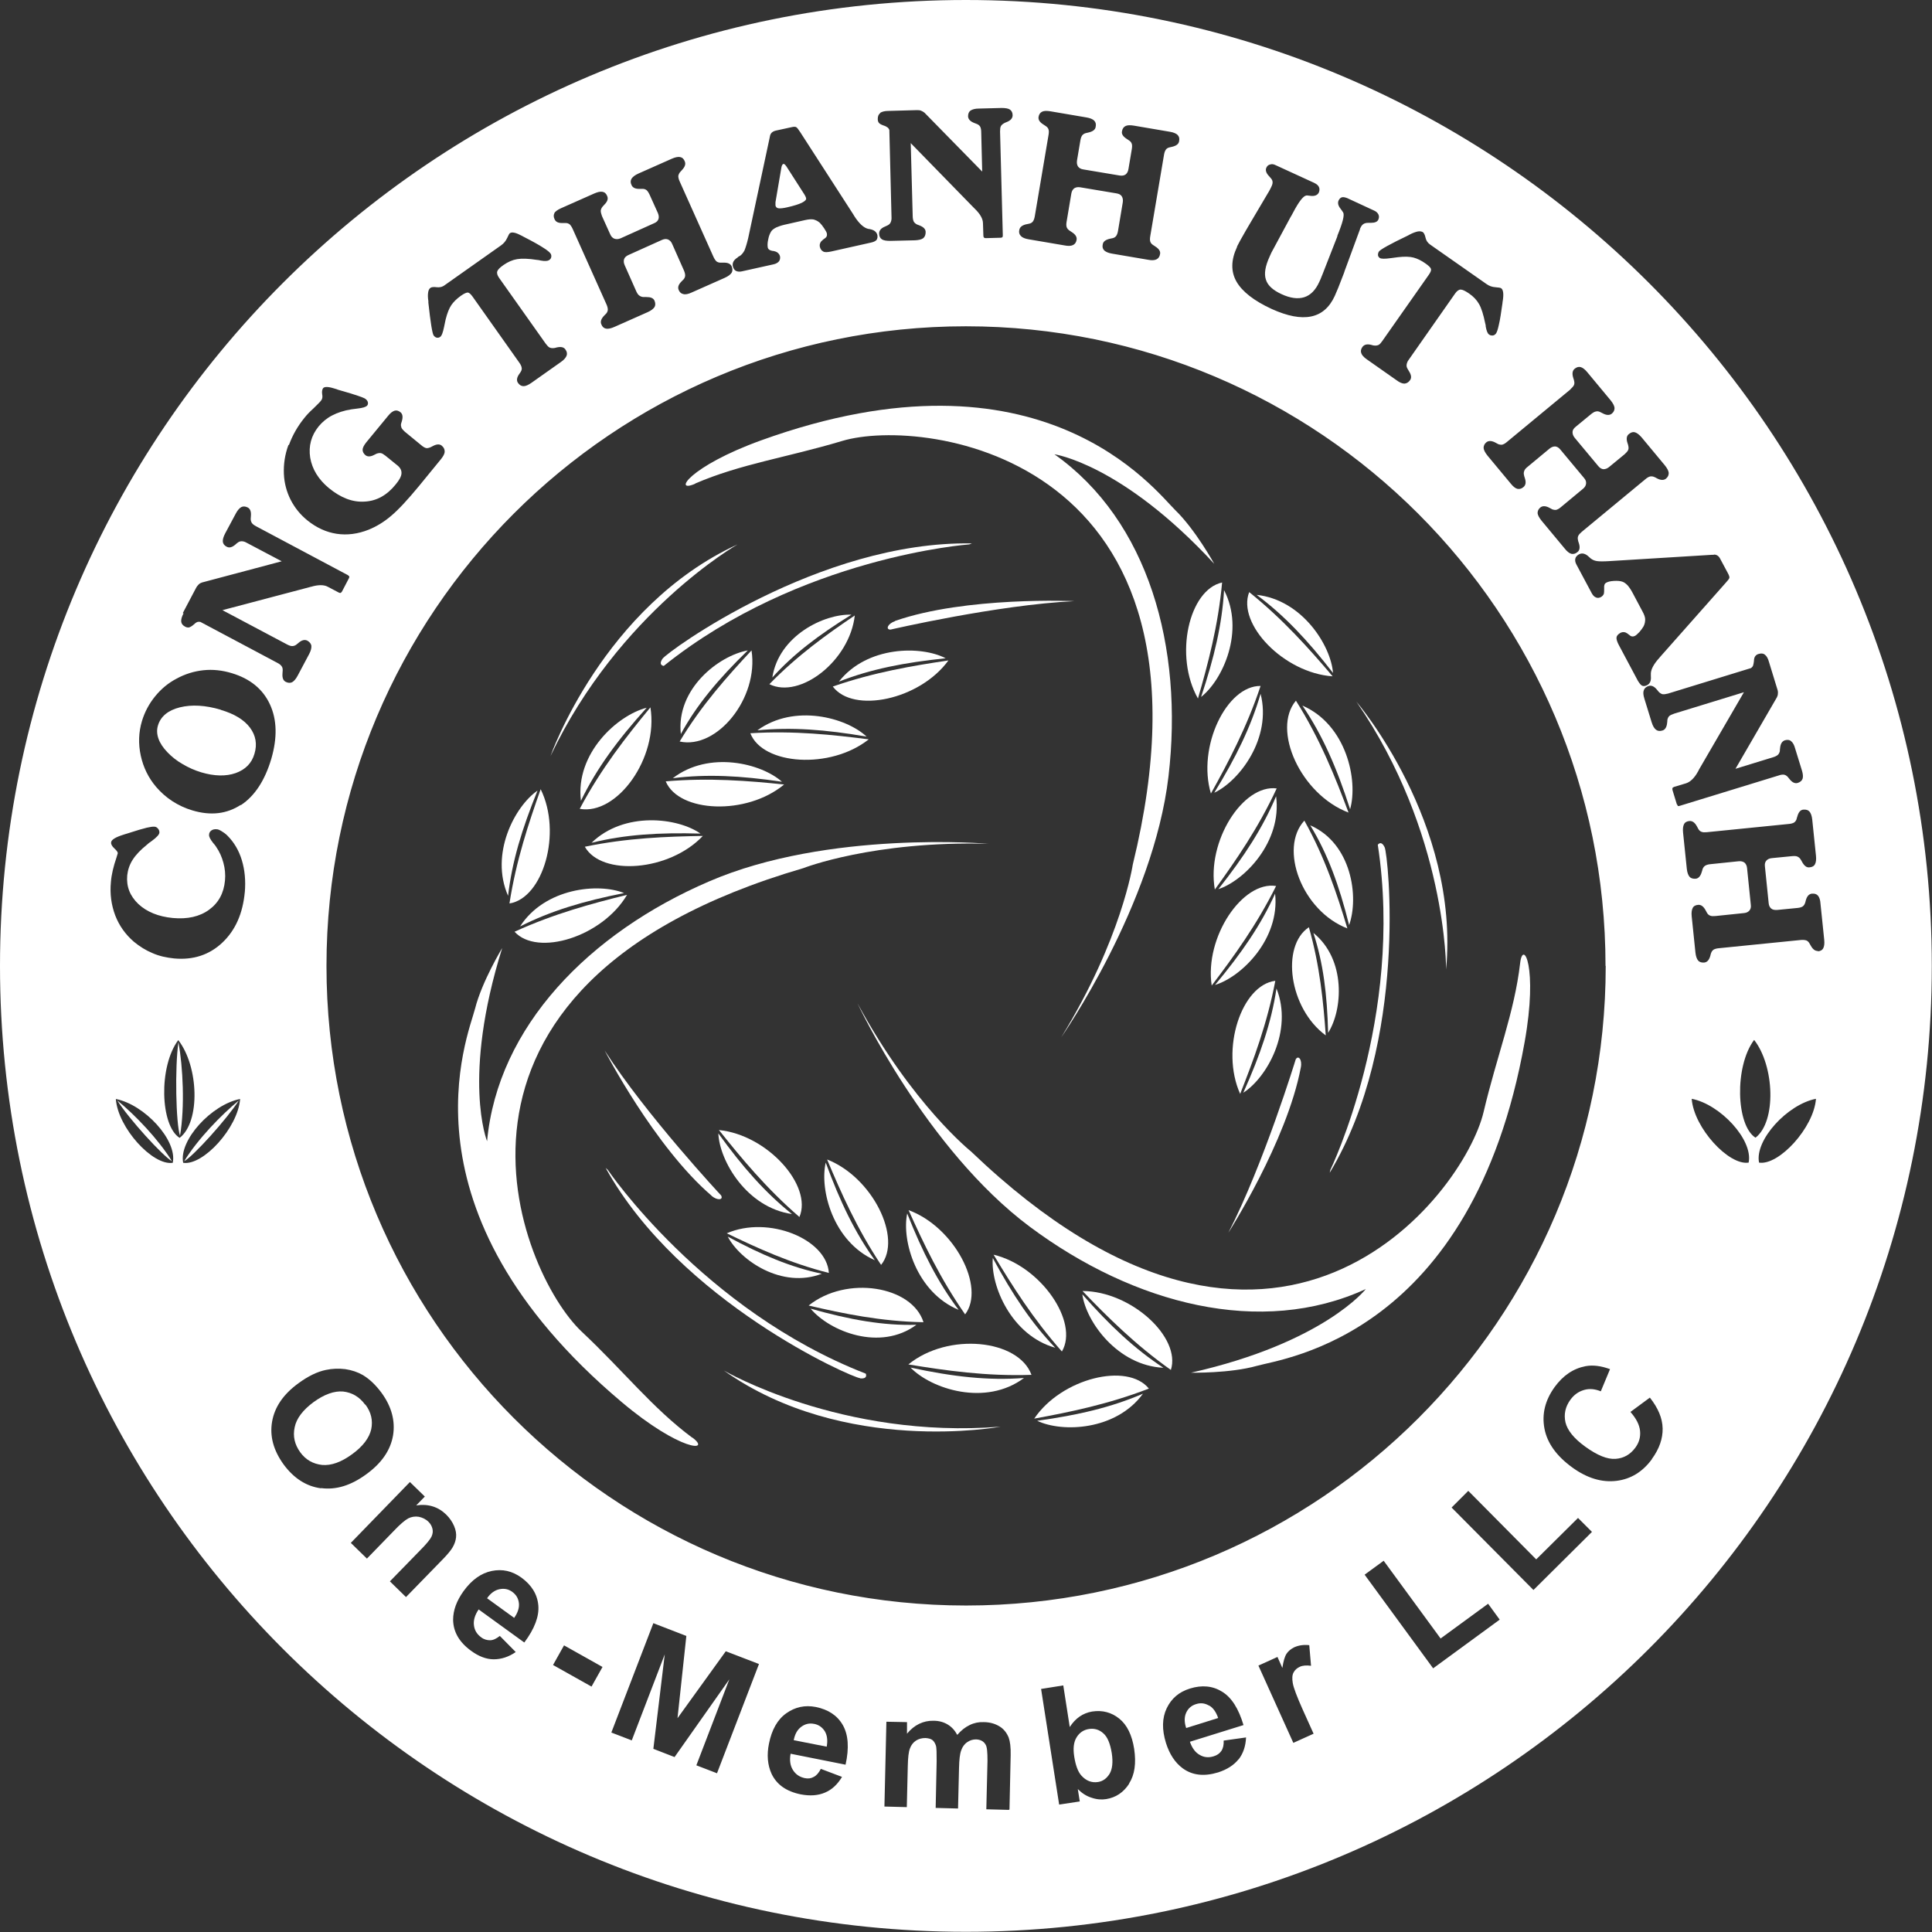 <svg xmlns="http://www.w3.org/2000/svg" id="Layer_2" data-name="Layer 2" viewBox="0 0 98.41 98.41"><rect x="0" y="0" width="98.41" height="98.41" fill="#333333" stroke="none"/><defs><style>      .cls-1 {        fill: #fff;        stroke-width: 0px;      }    </style></defs><g id="Layer_1-2" data-name="Layer 1"><path class="cls-1" d="m11.24,36.15c-.78-.23-1.47-.27-2.08-.12-.6.15-.97.46-1.11.91-.07.22-.06.45.02.68.08.23.23.46.46.7.21.22.47.43.77.6.3.18.62.32.95.42.67.2,1.26.21,1.75.04.5-.18.82-.5.96-.98.15-.49.07-.94-.23-1.34-.3-.4-.8-.7-1.48-.9Z"></path><path class="cls-1" d="m9.17,57.85c.25-1.49.15-3.48-.08-4.77-.19,1.29-.13,4.17.08,4.77Z"></path><path class="cls-1" d="m12.17,56.05c-.88.72-2.1,1.97-2.79,3.1.48-.27,2.17-2.14,2.79-3.1Z"></path><path class="cls-1" d="m5.97,56.05c.61.96,2.31,2.82,2.79,3.1-.69-1.12-1.9-2.38-2.79-3.1Z"></path><path class="cls-1" d="m39.65,10.61c.09.01.25,0,.49-.06.3-.07.53-.14.7-.22.16-.08.24-.16.22-.23,0-.03-.02-.06-.03-.09-.01-.03-.04-.07-.06-.11l-.91-1.42s-.06-.08-.08-.1c-.03-.02-.05-.03-.07-.03-.03,0-.05.03-.07.06-.02.03-.03.08-.04.13l-.3,1.76s0,.08,0,.1,0,.05,0,.07c.02.08.07.13.16.14Z"></path><path class="cls-1" d="m41.47,87.81c-.24-.05-.46,0-.66.15-.2.15-.32.37-.38.68l1.68.33c.06-.33.02-.59-.1-.79-.13-.2-.3-.32-.53-.37Z"></path><path class="cls-1" d="m25.44,80.95c-.24.05-.45.2-.63.46l1.38,1c.19-.27.27-.53.24-.76-.03-.24-.14-.42-.33-.56-.2-.15-.42-.19-.66-.14Z"></path><path class="cls-1" d="m49.2,0C22.03,0,0,22.03,0,49.2s22.03,49.2,49.2,49.2,49.2-22.03,49.2-49.2S76.38,0,49.2,0Zm38.08,28.25c.15-.01.27.06.35.23l.38.71c.06.11.09.2.08.24-.01.05-.07.13-.19.26l-3.32,3.75s-.03.03-.05.06c-.31.34-.46.63-.44.87,0,.02,0,.04,0,.07.02.23-.04.38-.19.46-.1.05-.18.06-.25.03-.07-.03-.14-.12-.22-.25l-.97-1.82c-.09-.17-.13-.3-.12-.39.01-.09.08-.16.19-.23.06-.03.13-.05.19-.04.07,0,.13.04.19.08.02.02.05.04.08.06.09.09.19.1.29.05.06-.03.13-.1.23-.2.09-.11.16-.2.21-.29.06-.12.08-.24.08-.35,0-.11-.05-.25-.14-.41l-.51-.96c-.08-.15-.17-.28-.25-.37-.09-.09-.17-.15-.26-.18-.11-.04-.26-.05-.43-.04-.18.01-.31.04-.41.1-.07.04-.1.13-.09.27,0,.01,0,.02,0,.03,0,.11,0,.2-.02.27-.03.06-.07.11-.14.15-.09.05-.18.06-.26.02-.08-.03-.15-.1-.21-.21l-.78-1.46c-.06-.11-.08-.21-.06-.3.02-.09.08-.16.18-.22.16-.09.33-.05.51.12.04.04.08.07.1.09.08.06.18.11.31.13.13.02.35.02.66,0l5.21-.32s.06,0,.1,0Zm-5.49,20.95c0,18-14.59,32.58-32.58,32.58s-32.58-14.59-32.58-32.58S31.21,16.62,49.2,16.62s32.58,14.59,32.58,32.58Zm-1.8-29.37c.09-.08.15-.15.18-.21.03-.06.03-.14.01-.22,0-.03-.02-.07-.04-.14-.07-.22-.05-.37.06-.47.11-.09.21-.12.32-.09.1.03.22.12.34.27l1.18,1.42c.12.15.19.28.2.39,0,.11-.04.21-.14.29-.11.09-.27.09-.47-.02-.06-.03-.1-.05-.12-.06-.08-.04-.15-.05-.22-.03-.07.01-.15.06-.24.13l-.79.65c-.1.08-.16.17-.16.27,0,.1.03.19.11.29l1.2,1.44c.08.1.17.15.26.16.1,0,.19-.03.29-.11l.79-.65c.09-.08.15-.15.18-.21.03-.06.03-.14.01-.22,0-.03-.02-.08-.04-.14-.07-.21-.05-.37.07-.46.11-.09.21-.12.31-.09.1.03.22.12.34.26l1.18,1.42c.12.15.19.28.2.39,0,.11-.04.21-.14.29-.11.09-.27.09-.47-.02-.05-.03-.09-.05-.12-.06-.08-.04-.15-.04-.22-.03-.07.02-.15.06-.24.14l-3.24,2.68c-.09.08-.15.14-.18.21-.03.06-.03.14-.01.22,0,.03.02.08.04.14.07.21.05.37-.07.46-.1.09-.21.11-.31.09-.11-.03-.22-.12-.34-.27l-1.18-1.42c-.12-.15-.19-.28-.2-.38,0-.11.04-.21.14-.29.11-.09.27-.09.47.02.06.03.1.05.13.07.07.03.15.04.21.03.07-.02.15-.06.24-.14l1.12-.93c.1-.08.15-.17.16-.27.01-.1-.02-.19-.11-.29l-1.2-1.44c-.08-.1-.17-.15-.26-.16-.1,0-.19.03-.29.11l-1.12.93c-.09.07-.15.14-.17.21-.03.07-.03.14-.01.22,0,.03.02.07.04.14.07.21.05.36-.07.46-.1.09-.21.11-.31.09-.11-.03-.22-.12-.34-.27l-1.18-1.42c-.12-.15-.19-.28-.2-.39,0-.11.04-.21.14-.29.11-.09.27-.09.47.02.06.03.1.05.13.07.07.03.15.04.21.03.07-.02.15-.06.24-.14l3.24-2.68Zm-8.19-7.88c.17-.09.32-.14.42-.16s.19,0,.25.03c.06.04.11.14.14.28.03.15.11.27.24.36l2.87,2.01c.14.1.29.15.45.16.16.01.26.03.29.05.11.07.14.28.09.62-.01.06-.02.11-.02.15-.07.48-.12.84-.18,1.08-.05.24-.1.39-.15.46-.04.05-.09.09-.16.1-.07,0-.13,0-.19-.05-.08-.05-.13-.19-.17-.4,0-.08-.02-.14-.03-.18-.09-.44-.19-.76-.31-.97-.12-.21-.29-.39-.51-.54-.19-.13-.33-.2-.43-.2-.09,0-.19.07-.28.2l-2.36,3.37c-.07.09-.1.18-.11.25s0,.14.05.22c.02.03.04.07.07.12.12.19.14.34.05.46-.08.11-.17.16-.28.17-.11,0-.24-.05-.4-.17l-1.51-1.06c-.16-.11-.26-.22-.29-.32-.04-.1-.02-.21.06-.32.09-.12.24-.16.46-.1.06.02.11.03.14.03.08.01.15,0,.22-.03.06-.03.12-.1.19-.2l2.36-3.36c.1-.14.14-.24.12-.31-.02-.07-.11-.16-.28-.28-.21-.15-.42-.25-.61-.3-.19-.05-.45-.06-.79-.02-.1.01-.22.03-.38.05-.29.04-.47.04-.55-.01-.05-.04-.09-.09-.09-.15,0-.06.01-.12.05-.18.07-.1.57-.38,1.49-.82l.07-.04Zm-8.79.61c.07-.14.21-.41.44-.8.1-.17.18-.31.24-.41l.91-1.54s.06-.09.08-.14c.03-.05.05-.1.08-.16.05-.1.07-.19.06-.25,0-.06-.04-.14-.12-.22-.02-.02-.04-.05-.07-.08-.14-.15-.18-.29-.13-.41.04-.09.1-.15.19-.17.09-.03.18-.02.28.03l1.96.9c.13.06.21.13.25.21.04.08.04.18,0,.28-.07.15-.23.21-.47.17-.09-.01-.15-.02-.18-.01-.15.03-.37.31-.66.86-.06.11-.1.19-.14.25l-.9,1.67s-.04.08-.07.13c-.02.04-.05.11-.09.2-.22.48-.29.87-.19,1.17.09.3.36.54.79.74.45.21.84.26,1.16.16.32-.1.58-.36.77-.78.05-.1.09-.2.12-.28.03-.08.07-.16.1-.25l.7-1.79v-.03c.27-.66.37-1.05.3-1.18-.03-.05-.07-.11-.13-.19-.13-.16-.16-.3-.11-.42.04-.09.1-.15.17-.17.07-.02.16,0,.27.04l1.36.63c.12.05.19.12.23.2.04.08.04.17,0,.26-.05.12-.18.17-.38.17-.06,0-.1,0-.13,0-.11,0-.19.02-.25.06-.06.04-.11.1-.15.19-.02.03-.03.06-.03.08,0,.02-.01.04-.02.06l-.71,1.93c-.02.05-.05.13-.08.23-.23.61-.39,1-.47,1.17-.27.59-.67.94-1.21,1.05-.54.11-1.2-.02-2-.38-.91-.42-1.51-.89-1.8-1.4-.29-.51-.28-1.1.03-1.76Zm-10.71-1.14c.06-.01.11-.02.14-.03.08-.02.14-.06.18-.12s.07-.14.09-.26l.7-4.14c.02-.12.02-.21,0-.27-.02-.07-.06-.12-.13-.17-.02-.02-.07-.04-.12-.08-.2-.12-.28-.25-.26-.39.02-.13.08-.22.18-.27.1-.05.24-.05.43-.02l1.82.31c.19.03.33.09.4.16.08.08.11.18.08.32-.02.15-.15.24-.37.29-.06.01-.11.03-.13.03-.08.02-.14.06-.19.12-.04.06-.07.14-.09.26l-.17,1.01c-.02.13,0,.23.05.31.06.08.14.13.27.15l1.85.31c.13.02.23,0,.3-.05.08-.06.13-.15.15-.28l.17-1.01c.02-.12.02-.21,0-.27-.02-.07-.06-.12-.13-.17-.03-.02-.07-.05-.12-.08-.19-.12-.28-.25-.25-.39.02-.13.08-.22.18-.27.1-.05.24-.05.43-.02l1.82.31c.19.03.33.09.4.16.08.08.11.18.08.32-.02.15-.15.24-.37.29-.06.01-.1.02-.13.03-.08.02-.14.06-.18.12-.04.06-.07.14-.09.26l-.7,4.14c-.02.12-.02.21,0,.27.02.07.06.12.13.17.03.02.07.05.12.08.19.12.28.25.25.39-.02.13-.08.22-.18.27-.1.05-.24.06-.44.02l-1.82-.31c-.19-.03-.32-.09-.4-.16-.08-.08-.11-.18-.08-.31.02-.15.15-.24.37-.29.06-.01.11-.02.14-.03.08-.02.14-.06.18-.12.04-.06.07-.14.09-.26l.24-1.44c.02-.13,0-.23-.05-.31-.05-.08-.14-.13-.27-.15l-1.85-.31c-.12-.02-.22,0-.3.05-.08.06-.13.15-.15.27l-.24,1.43c-.02.11-.02.2,0,.27.02.07.07.13.14.18.02.02.07.04.12.08.19.12.27.25.25.39-.02.13-.08.22-.18.27-.1.05-.24.06-.44.02l-1.82-.31c-.19-.03-.33-.09-.4-.17-.08-.08-.11-.18-.08-.31.03-.15.15-.24.37-.29Zm-7.47-5.67c.09-.06.23-.1.42-.1l1.44-.04c.09,0,.16,0,.23.03s.12.06.17.1l2.94,3-.05-2.01c0-.12-.02-.21-.05-.27-.03-.06-.09-.11-.16-.14-.03-.01-.08-.03-.13-.05-.21-.08-.32-.19-.33-.34,0-.14.04-.24.13-.3.09-.06.23-.1.42-.1l1.15-.03c.19,0,.34.02.43.08.09.06.14.16.14.29,0,.15-.1.27-.31.35-.05.02-.1.04-.13.06-.07.04-.13.09-.16.15-.03.06-.04.15-.04.27l.14,5.28s0,.08-.02.1c-.02.02-.05.03-.09.03l-.75.02s-.08,0-.1-.03c-.02-.02-.03-.05-.03-.1l-.02-.62c0-.23-.14-.48-.42-.75-.03-.03-.05-.05-.06-.06l-3.2-3.28.1,3.71c0,.12.02.21.05.28.03.06.09.11.16.15.03.01.07.03.13.05.21.08.32.19.32.34,0,.14-.04.24-.12.31-.09.07-.23.1-.42.11l-1.26.03c-.19,0-.34-.02-.43-.08-.09-.06-.14-.16-.14-.3,0-.15.1-.27.3-.35.06-.03.1-.05.13-.06.08-.04.13-.09.16-.16.03-.07.05-.16.04-.28l-.11-4.42s-.03-.08-.08-.12c-.05-.04-.12-.08-.22-.11-.11-.04-.19-.08-.23-.13s-.06-.11-.06-.2c0-.14.04-.24.13-.3Zm-7.24,7.34c.05-.03.09-.05.12-.07.08-.06.15-.15.21-.26.05-.12.12-.33.19-.63l1.09-5.1s.01-.06.02-.1c.03-.15.13-.24.31-.28l.78-.17c.13-.03.21-.03.25,0,.04.02.11.11.2.25l2.71,4.2s.02.04.04.07c.25.39.49.61.72.66.02,0,.04,0,.07.01.22.04.35.14.39.3.02.11,0,.19-.04.25-.05.06-.15.11-.3.14l-2.01.45c-.19.04-.33.05-.41,0-.08-.04-.14-.12-.17-.24-.01-.07-.01-.13.02-.19.02-.06.07-.11.13-.16.02-.02.05-.04.08-.06.11-.07.15-.15.13-.26-.01-.06-.06-.15-.14-.27-.08-.12-.15-.21-.22-.28-.1-.09-.21-.14-.32-.17-.11-.02-.25-.01-.43.03l-1.06.24c-.17.04-.31.09-.42.14-.11.06-.2.12-.25.2-.06.1-.12.23-.15.41-.04.17-.04.31-.02.42.02.08.09.13.23.16.01,0,.02,0,.03,0,.11.02.2.05.25.1.05.04.09.1.11.17.02.1,0,.19-.05.26-.06.07-.14.12-.26.15l-1.62.36c-.12.03-.23.02-.31-.02-.08-.04-.13-.12-.16-.23-.04-.18.04-.33.25-.46Zm-9.37-2.22c.06-.09.17-.18.35-.26l1.69-.75c.18-.08.32-.11.43-.09.11.02.19.09.24.22.06.14.01.28-.15.44-.04.05-.07.08-.09.1-.05.06-.08.13-.09.2,0,.07.02.16.06.27l.42.93c.05.12.13.2.22.23.09.03.19.03.31-.02l1.71-.77c.12-.05.19-.12.22-.21.03-.09.02-.19-.03-.31l-.42-.93c-.05-.11-.1-.18-.15-.23-.05-.04-.12-.07-.2-.07-.03,0-.08,0-.14,0-.22.01-.37-.05-.43-.19-.06-.12-.06-.23,0-.33.06-.09.17-.18.35-.26l1.69-.75c.18-.08.32-.11.43-.09.11.02.19.09.24.22.06.14.01.28-.15.45-.04.04-.07.08-.09.1-.05.06-.08.13-.09.2,0,.07.02.16.07.27l1.72,3.84c.05.11.1.18.15.23.05.04.12.07.21.07.03,0,.08,0,.14,0,.22-.01.37.05.43.19.05.12.05.23,0,.32-.06.09-.17.18-.35.26l-1.69.75c-.17.08-.32.11-.42.08-.11-.02-.19-.09-.24-.21-.06-.14-.01-.28.15-.44.05-.05.08-.08.1-.1.05-.06.08-.13.08-.2,0-.07-.02-.16-.07-.27l-.59-1.33c-.05-.12-.12-.19-.21-.23-.09-.04-.19-.03-.31.02l-1.71.77c-.11.05-.19.12-.22.21-.03.09-.02.2.03.31l.59,1.33c.05.11.1.18.16.22.06.04.13.07.21.07.03,0,.08,0,.14,0,.22,0,.36.05.42.19.05.12.05.23,0,.32-.06.09-.17.18-.35.26l-1.69.75c-.18.08-.32.11-.43.09-.11-.02-.19-.09-.24-.22-.06-.14-.01-.28.15-.45.05-.05.08-.08.1-.1.05-.06.08-.13.08-.2s-.02-.16-.07-.27l-1.72-3.84c-.05-.11-.1-.18-.15-.23-.05-.04-.12-.07-.2-.07-.03,0-.08,0-.14,0-.23.01-.37-.05-.43-.19-.06-.12-.06-.23,0-.33Zm-6.41,4.01c.02-.11.06-.18.12-.22.06-.04.17-.05.31-.03.15.02.29-.01.42-.11l2.86-2.02c.14-.1.24-.22.31-.37s.11-.23.14-.25c.11-.08.31-.03.61.13.06.03.1.06.13.07.43.22.75.4.95.53.21.13.33.23.38.3.04.05.05.12.04.18-.01.07-.05.12-.11.16-.08.05-.22.06-.43.02-.08-.02-.14-.03-.18-.03-.44-.07-.78-.08-1.02-.04-.24.04-.46.14-.68.29-.19.13-.3.24-.33.33-.03.09,0,.2.09.33l2.38,3.36c.07.09.13.16.19.19s.14.04.22.03c.03,0,.08-.01.14-.03.22-.05.37-.02.45.1.08.11.1.22.06.32-.04.1-.13.21-.29.32l-1.5,1.06c-.16.11-.29.17-.4.17-.11,0-.2-.05-.28-.16-.09-.12-.07-.28.06-.46.04-.05.06-.09.08-.12.04-.07.06-.14.04-.21-.01-.07-.05-.15-.12-.25l-2.37-3.35c-.1-.14-.18-.21-.25-.22-.07,0-.19.05-.36.17-.21.15-.37.31-.48.47-.11.16-.21.41-.29.73-.02.09-.05.22-.08.38-.06.29-.12.46-.2.51-.05.04-.11.05-.17.04-.06-.01-.11-.05-.16-.11-.07-.1-.16-.66-.27-1.67v-.08c-.03-.19-.03-.34-.01-.45Zm-7.09,7.78c.18-.49.44-.95.79-1.38.11-.14.26-.3.46-.48.19-.19.32-.31.38-.39.07-.08.09-.19.06-.33-.02-.14,0-.24.05-.31.07-.08.26-.08.57.02.08.02.14.04.18.06l.65.19c.28.09.47.15.57.19.1.04.17.07.21.11.05.04.09.1.1.16.01.06,0,.12-.04.16-.06.07-.22.12-.49.15-.13.02-.23.03-.31.04-.38.06-.71.17-.98.31-.27.14-.5.33-.69.56-.38.47-.52,1-.43,1.59.1.59.42,1.11.95,1.55.61.5,1.21.73,1.82.69.61-.03,1.14-.32,1.59-.88.18-.22.28-.4.29-.55s-.05-.28-.19-.4l-.63-.51c-.09-.07-.17-.12-.23-.13-.06-.01-.14,0-.22.03-.03.01-.07.04-.12.06-.19.1-.33.1-.44.02-.1-.08-.15-.18-.15-.28s.07-.23.18-.37l1.12-1.36c.12-.15.23-.23.33-.26.1-.03.2,0,.3.08.11.09.13.24.07.45-.02.06-.03.1-.04.13-.02.08,0,.15.02.21.03.06.09.13.17.2l.84.69c.09.08.17.12.23.14.06.02.14,0,.22-.03.03-.01.08-.04.14-.07.19-.1.34-.11.45-.02.11.09.15.19.15.3,0,.11-.07.24-.19.39l-1.12,1.37c-.57.69-1.04,1.2-1.41,1.51-.37.32-.76.55-1.15.71-.55.22-1.1.29-1.63.21-.53-.08-1.03-.31-1.49-.68-.37-.3-.65-.65-.86-1.06-.2-.4-.32-.84-.34-1.31-.02-.49.05-.98.23-1.47Zm-5.41,8.57l.67-1.27c.04-.08.09-.14.14-.19.05-.05.11-.08.17-.1l4.06-1.08-1.78-.94c-.1-.06-.19-.08-.26-.08-.07,0-.14.02-.2.07-.03.02-.07.05-.11.09-.17.15-.32.19-.45.12-.12-.06-.19-.15-.2-.26-.01-.11.03-.25.12-.42l.54-1.01c.09-.17.19-.28.28-.33.1-.05.21-.04.33.02.13.07.18.22.16.44,0,.06-.01.1-.01.14,0,.08.02.15.06.21.04.06.11.11.22.17l4.66,2.48s.07.05.08.07,0,.06-.02.1l-.35.67s-.04.06-.07.07-.06,0-.1-.02l-.55-.29c-.2-.11-.49-.11-.86,0-.04,0-.07.02-.08.02l-4.43,1.17,3.28,1.74c.11.06.2.09.27.09.07,0,.14-.02.21-.07.02-.02.06-.05.11-.09.17-.15.32-.18.45-.12.12.07.19.15.21.26.01.11-.02.25-.11.42l-.59,1.11c-.09.17-.19.28-.28.33-.1.05-.21.04-.33-.02-.13-.07-.18-.21-.16-.44,0-.06.01-.11.01-.14,0-.09-.01-.16-.06-.22-.04-.06-.12-.12-.22-.17l-3.91-2.08s-.09-.02-.15,0c-.06.02-.13.07-.2.14-.09.08-.17.12-.23.14-.06.01-.13,0-.2-.04-.12-.06-.19-.15-.2-.26-.01-.11.03-.25.12-.42Zm-.51,28c-1.01.16-2.79-1.77-2.9-3.25,1.45.28,3.14,2.09,2.9,3.25Zm.28-6.25c1.04,1.33,1.14,4.16.07,4.98-.99-.62-1.08-3.63-.07-4.98Zm.25,6.25c-.23-1.15,1.45-2.97,2.9-3.25-.11,1.47-1.89,3.41-2.9,3.25Zm3.14-13.8c-.1,1.1-.48,1.96-1.15,2.59-.66.62-1.48.89-2.45.8-.39-.04-.76-.12-1.1-.27-.34-.14-.66-.34-.95-.58-.43-.37-.75-.82-.95-1.34-.2-.53-.28-1.1-.22-1.71.03-.38.13-.79.28-1.23.04-.12.06-.2.07-.23,0-.05-.05-.13-.17-.24-.12-.11-.18-.21-.17-.31.01-.14.23-.27.65-.4.05-.02.1-.03.13-.04.52-.17.87-.27,1.04-.31.18-.04.31-.06.39-.05.07,0,.13.04.18.1.05.06.07.12.07.19,0,.11-.14.25-.38.43-.12.08-.21.15-.27.21-.31.25-.55.5-.71.75-.16.25-.25.52-.28.8-.05.57.14,1.05.57,1.46.43.4,1.02.64,1.75.71.75.07,1.37-.07,1.85-.42.48-.35.75-.84.81-1.49.03-.3,0-.61-.08-.9-.08-.3-.2-.57-.38-.83-.03-.05-.08-.11-.15-.19-.14-.18-.21-.31-.2-.41,0-.1.05-.17.12-.22.07-.05.16-.07.27-.06.07,0,.15.04.25.1.1.06.2.13.29.22.34.34.59.76.74,1.26s.2,1.04.15,1.63Zm-.21-4.43c-.71.46-1.52.56-2.46.28-.37-.11-.71-.27-1.02-.47-.31-.2-.59-.45-.83-.73-.39-.46-.65-.99-.78-1.59-.13-.6-.11-1.19.06-1.76.14-.46.36-.88.67-1.26.31-.38.67-.68,1.09-.9.44-.24.9-.38,1.37-.43.47-.05.96,0,1.45.15.93.28,1.58.81,1.94,1.59.36.78.38,1.7.07,2.77-.33,1.11-.85,1.9-1.55,2.36Zm4.09,34.81c-.75-.1-1.38-.51-1.9-1.21-.52-.72-.72-1.44-.59-2.19.13-.74.57-1.39,1.34-1.95.49-.36.96-.59,1.4-.68.33-.07.65-.08.99-.04.33.05.63.15.89.3.35.21.66.51.95.9.52.71.71,1.44.59,2.18-.13.75-.58,1.41-1.37,1.98-.78.57-1.54.8-2.29.7Zm6.2,3.62l-1.87,1.92-.82-.8,1.54-1.58c.33-.33.52-.57.58-.7.06-.13.08-.26.05-.39-.03-.13-.09-.25-.2-.36-.14-.14-.31-.22-.5-.26-.19-.03-.37,0-.53.08-.17.09-.42.3-.75.65l-1.36,1.4-.82-.8,3.01-3.1.76.74-.44.45c.61-.09,1.12.07,1.53.47.18.18.31.37.4.58.09.21.12.4.1.58-.02.18-.08.34-.17.5-.09.16-.26.36-.49.6Zm4.15,4.23l-2.32-1.68c-.19.28-.27.55-.24.8.03.26.15.46.37.62.14.11.3.15.45.15.16,0,.32-.08.5-.22l.81.82c-.36.25-.74.37-1.12.37-.38,0-.77-.15-1.15-.43-.61-.44-.91-.97-.92-1.58,0-.49.18-.97.53-1.46.42-.58.9-.92,1.44-1.03s1.04,0,1.51.34c.52.38.81.85.86,1.41.05.56-.19,1.19-.71,1.89Zm3.43,2.25l-1.96-1.1.56-1,1.96,1.1-.56,1Zm6.38,4.41l-1.04-.4,1.68-4.38-2.79,3.96-1.08-.42.58-4.81-1.68,4.38-1.04-.4,2.14-5.57,1.68.65-.45,4.19,2.46-3.41,1.69.65-2.14,5.57Zm6.57-.43l-2.81-.56c-.06.33-.02.61.12.83.14.22.33.35.59.41.18.04.33.02.47-.06.14-.07.26-.21.36-.41l1.08.41c-.23.38-.51.65-.87.8-.35.15-.76.18-1.23.09-.74-.15-1.23-.5-1.49-1.05-.2-.44-.25-.96-.13-1.54.14-.7.43-1.22.88-1.54.45-.32.95-.43,1.51-.32.63.13,1.09.43,1.37.92.28.49.33,1.16.14,2.02Zm8.3,2.3l-1.14-.03.06-2.47c0-.43-.02-.71-.1-.83-.1-.17-.26-.25-.48-.26-.16,0-.31.04-.45.14-.14.09-.25.24-.31.42-.07.19-.1.48-.11.89l-.05,2.07-1.14-.03.05-2.37c0-.42,0-.69-.04-.81-.04-.12-.1-.22-.18-.28-.08-.06-.2-.09-.35-.1-.18,0-.34.04-.48.13-.14.09-.25.23-.31.4-.07.18-.1.47-.11.89l-.05,2.1-1.14-.03.1-4.32,1.05.02v.59c.37-.45.83-.67,1.35-.66.28,0,.52.07.72.19.2.12.36.29.49.53.2-.23.4-.39.63-.5.22-.11.46-.16.71-.15.32,0,.58.08.8.21.22.13.38.33.48.58.07.19.11.49.1.9l-.06,2.76Zm6.14-1.34c-.29.45-.68.71-1.17.79-.24.04-.49.02-.75-.07-.26-.08-.49-.23-.7-.44l.1.63-1.05.16-.92-5.89,1.13-.18.33,2.12c.29-.45.67-.71,1.14-.79.52-.08.98.04,1.38.36.4.32.65.84.76,1.54.11.73.03,1.32-.26,1.77Zm5.57-1.24c-.24.3-.58.52-1.04.67-.72.22-1.32.15-1.81-.21-.39-.29-.67-.72-.85-1.29-.21-.68-.2-1.27.04-1.77.24-.5.63-.83,1.18-1,.61-.19,1.16-.14,1.64.16.48.29.84.86,1.09,1.7l-2.73.85c.11.32.28.55.5.67.22.13.46.15.71.07.17-.05.3-.14.39-.27.09-.13.13-.31.12-.53l1.14-.16c-.02.44-.14.81-.38,1.12Zm2.79-.83l-1.78-3.94.97-.44.25.56c.05-.34.12-.58.21-.72.09-.14.23-.25.39-.33.24-.11.5-.14.77-.11l.09,1.05c-.23-.03-.42-.02-.57.05-.15.07-.25.16-.32.29-.07.13-.08.31-.04.54.04.24.21.69.51,1.36l.55,1.22-1.04.47Zm7.12-3.8l-3.49-4.77.97-.71,2.9,3.96,2.42-1.77.59.81-3.39,2.48Zm5.11-3.99l-4.17-4.2.85-.85,3.46,3.49,2.13-2.11.71.71-2.98,2.96Zm6.03-6.66c-.47.64-1.07,1.01-1.8,1.1-.74.09-1.49-.13-2.25-.68-.8-.58-1.28-1.24-1.42-1.98-.14-.74.03-1.44.52-2.12.43-.59.95-.94,1.57-1.06.37-.07.78-.02,1.25.15l-.47,1.13c-.29-.12-.58-.15-.85-.07-.28.08-.51.24-.7.5-.26.36-.34.74-.25,1.15.1.41.43.82,1.01,1.24.61.44,1.12.65,1.54.62.42-.03.75-.22,1.01-.57.19-.26.27-.54.24-.85-.03-.31-.19-.63-.49-.97l.99-.73c.42.53.64,1.05.65,1.57.01.52-.17,1.04-.55,1.56Zm1.33-33.29s-.04-.04-.06-.08l-.22-.72s-.01-.08,0-.1c.01-.02.04-.04.09-.06l.6-.18c.22-.07.43-.27.61-.6.02-.04.04-.06.04-.08l2.3-3.96-3.55,1.09c-.12.04-.2.08-.25.12-.05.05-.08.11-.1.2,0,.03,0,.08-.01.14-.02.22-.1.36-.24.4-.13.04-.24.03-.33-.04-.09-.07-.16-.19-.22-.38l-.37-1.2c-.06-.19-.07-.33-.03-.43.03-.1.12-.18.25-.22.14-.04.28.02.42.19.04.05.07.09.09.11.06.06.12.1.19.12.07.01.16,0,.28-.03l4.23-1.3s.07-.05.1-.11c.02-.06.04-.14.05-.24,0-.12.03-.21.07-.26.04-.05.09-.09.17-.11.13-.04.24-.03.32.04.09.07.16.19.21.38l.42,1.37c.03.08.04.16.03.23,0,.07-.02.13-.05.19l-2.11,3.64,1.92-.59c.11-.03.19-.08.24-.12.05-.05.08-.11.1-.19,0-.04,0-.08.01-.14.02-.23.1-.36.24-.41.13-.04.24-.03.32.04.09.07.16.19.21.38l.34,1.1c.06.19.07.33.04.43-.03.1-.12.18-.25.22-.14.04-.28-.02-.42-.2-.04-.05-.07-.08-.09-.11-.06-.06-.12-.1-.19-.11-.07-.01-.16,0-.27.04l-5.05,1.55s-.08.02-.11,0Zm3.6,18.18c-1.01.16-2.79-1.77-2.9-3.25,1.45.28,3.14,2.09,2.9,3.25Zm.28-6.25c1.04,1.33,1.14,4.16.07,4.98-.99-.62-1.08-3.63-.07-4.98Zm.25,6.25c-.23-1.15,1.45-2.97,2.9-3.25-.11,1.47-1.89,3.41-2.9,3.25Zm3.01-10.78c-.15.01-.27-.08-.38-.28-.03-.05-.05-.09-.07-.12-.04-.07-.1-.12-.16-.14-.07-.02-.16-.03-.27-.02l-4.18.42c-.12.01-.21.04-.26.07-.06.04-.1.09-.13.17-.01.03-.03.08-.04.14-.06.22-.16.33-.31.35-.13.01-.24-.02-.31-.1-.07-.08-.12-.22-.14-.41l-.19-1.84c-.02-.19,0-.33.05-.43.05-.1.15-.15.28-.16.15-.01.27.08.38.28.03.06.05.1.07.13.04.07.1.12.16.14.07.03.16.03.27.02l1.45-.15c.13-.01.22-.06.28-.13.06-.07.09-.17.07-.3l-.19-1.86c-.01-.12-.06-.22-.13-.28-.08-.06-.18-.08-.3-.07l-1.45.15c-.11.01-.2.04-.26.08-.06.04-.1.1-.13.18,0,.03-.02.07-.04.14-.06.21-.17.33-.31.34-.13.01-.24-.02-.31-.1-.07-.08-.12-.22-.14-.41l-.19-1.84c-.02-.19,0-.34.05-.43.05-.1.15-.15.28-.16.15-.01.27.08.38.28.03.06.05.1.07.13.04.07.1.12.16.14.07.03.16.03.27.02l4.18-.42c.12-.01.21-.04.26-.07.06-.04.1-.09.13-.17,0-.03.02-.07.04-.14.06-.22.16-.34.31-.35.14-.01.24.02.31.1s.12.22.14.41l.19,1.84c.02.19,0,.34-.05.43-.05.1-.15.15-.28.16-.15.02-.27-.08-.38-.28-.03-.05-.05-.1-.07-.12-.04-.07-.1-.12-.17-.15-.07-.03-.16-.03-.27-.02l-1.02.1c-.13.01-.23.06-.29.13-.06.07-.09.17-.07.3l.19,1.86c.01.13.06.22.13.28.07.06.18.08.31.07l1.02-.1c.12-.01.21-.04.26-.07.06-.04.1-.09.13-.17.01-.03.03-.08.04-.14.06-.22.16-.33.31-.35.14-.01.24.02.31.1.07.08.12.22.13.41l.19,1.84c.02.19,0,.34-.05.43-.05.1-.15.15-.28.16Z"></path><path class="cls-1" d="m61.57,86.87c-.21-.12-.42-.14-.64-.07-.24.07-.41.22-.51.44-.1.22-.1.48,0,.78l1.63-.51c-.11-.31-.26-.53-.47-.64Z"></path><path class="cls-1" d="m18.6,71.55c-.29-.4-.67-.62-1.12-.67-.45-.04-.96.14-1.51.54-.54.4-.87.83-.96,1.28-.1.46,0,.88.28,1.27.28.39.66.6,1.12.65.46.04.97-.14,1.53-.55.55-.4.87-.83.97-1.27.09-.44,0-.86-.3-1.26Z"></path><path class="cls-1" d="m56.2,88.29c-.21-.19-.45-.26-.73-.22-.27.04-.48.18-.63.42-.15.24-.19.57-.12,1,.07.44.19.76.36.95.24.27.53.38.85.33.25-.04.44-.18.59-.42.14-.24.18-.59.11-1.05-.08-.49-.22-.83-.43-1.01Z"></path><path class="cls-1" d="m35.26,73.23c-2.02-1.5-3.5-3.4-5.63-5.4-3.17-2.98-9.3-17.6,11.29-23.61,0,0,3.56-1.4,9.43-1.24,0,0-8.16-.71-14.24,1.92-6.09,2.62-10.76,7.39-11.3,13.23,0,0-1.3-3.21.77-9.84,0,0-1.03,1.7-1.38,3.08s-4.15,10.26,7.47,20.05c2.99,2.52,4.6,2.55,3.59,1.8Z"></path><path class="cls-1" d="m31.94,45.58c-1.78.44-3.72.96-5.73,1.88,1.17,1.28,4.47.26,5.73-1.88Z"></path><path class="cls-1" d="m26.49,47.19c1.56-.79,3.22-1.29,5.3-1.7-1.31-.53-4.04-.26-5.3,1.7Z"></path><path class="cls-1" d="m35.8,42.58c-1.83.03-3.84.1-6.01.55.85,1.51,4.3,1.26,6.01-.55Z"></path><path class="cls-1" d="m30.13,42.93c1.7-.42,3.42-.53,5.55-.47-1.15-.81-3.88-1.15-5.55.47Z"></path><path class="cls-1" d="m39.94,39.96c-1.82-.19-3.82-.35-6.03-.16.67,1.6,4.12,1.75,6.03.16Z"></path><path class="cls-1" d="m39.83,39.82c-1.05-.94-3.72-1.6-5.56-.18,1.73-.22,3.46-.13,5.56.18Z"></path><path class="cls-1" d="m44.25,37.66c-1.81-.23-3.81-.45-6.03-.31.63,1.62,4.08,1.86,6.03.31Z"></path><path class="cls-1" d="m44.14,37.52c-1.03-.97-3.68-1.69-5.56-.32,1.74-.17,3.46-.04,5.56.32Z"></path><path class="cls-1" d="m48.31,33.64c-1.81.27-3.79.6-5.89,1.33,1.04,1.39,4.43.68,5.89-1.33Z"></path><path class="cls-1" d="m48.17,33.53c-1.25-.65-4-.64-5.44,1.19,1.63-.64,3.32-.97,5.44-1.19Z"></path><path class="cls-1" d="m27.54,40.2c-.61,1.72-1.25,3.63-1.59,5.82,1.71-.27,2.69-3.59,1.59-5.82Z"></path><path class="cls-1" d="m27.38,40.27c-1.16.8-2.44,3.23-1.5,5.36.2-1.74.7-3.39,1.5-5.36Z"></path><path class="cls-1" d="m33.13,36.03c-1.22,1.48-2.52,3.13-3.6,5.17,1.9.34,4.02-2.59,3.6-5.17Z"></path><path class="cls-1" d="m29.59,40.79c.79-1.63,1.86-3.09,3.35-4.74-1.49.38-3.64,2.32-3.35,4.74Z"></path><path class="cls-1" d="m38.28,33.13c-1.23,1.32-2.55,2.79-3.66,4.64,1.89.42,4.04-2.2,3.66-4.64Z"></path><path class="cls-1" d="m34.68,37.39c.81-1.49,1.9-2.79,3.41-4.26-1.49.27-3.66,1.97-3.41,4.26Z"></path><path class="cls-1" d="m43.54,31.35c-1.41.95-2.92,2.03-4.35,3.5,1.56.77,4.09-1.19,4.35-3.5Z"></path><path class="cls-1" d="m39.34,34.51c1.07-1.19,2.35-2.16,4.03-3.2-1.38-.05-3.7,1.06-4.03,3.2Z"></path><path class="cls-1" d="m37.57,27.73c-6.84,3.14-9.53,10.78-9.53,10.78,3.48-7.33,9.53-10.78,9.53-10.78Z"></path><path class="cls-1" d="m45.59,31.64c-.38.13-.49.43-.23.43,0,0,5.43-1.26,9.36-1.45,0,0-5.52-.25-9.13,1.01Z"></path><path class="cls-1" d="m49.51,27.68c-7.79-.14-15.52,5.52-15.76,5.87-.24.34.06.37.06.37,6.95-5.57,15.56-6.19,15.56-6.19l.14-.05Z"></path><path class="cls-1" d="m49.47,58.66s-2.99-2.38-5.79-7.55c0,0,3.47,7.42,8.78,11.38,5.32,3.96,11.78,5.62,17.11,3.17,0,0-2.13,2.73-8.9,4.26,0,0,1.98.04,3.36-.35,1.38-.39,10.96-1.54,13.63-16.49.69-3.85-.09-5.26-.23-4.01-.29,2.5-1.19,4.73-1.86,7.57-1,4.23-10.59,16.86-26.09,2.03Z"></path><path class="cls-1" d="m55.14,65.76c1.27,1.32,2.69,2.74,4.5,4.02.53-1.65-2.01-4.01-4.5-4.02Z"></path><path class="cls-1" d="m55.13,65.93c.19,1.4,1.8,3.63,4.13,3.74-1.46-.96-2.72-2.14-4.13-3.74Z"></path><path class="cls-1" d="m50.61,63.91c.94,1.57,2.01,3.27,3.48,4.93.88-1.49-1.06-4.35-3.48-4.93Z"></path><path class="cls-1" d="m53.75,68.65c-1.21-1.26-2.17-2.7-3.18-4.57-.12,1.4.94,3.94,3.18,4.57Z"></path><path class="cls-1" d="m46.28,61.64c.75,1.67,1.61,3.49,2.88,5.31,1.05-1.38-.54-4.45-2.88-5.31Z"></path><path class="cls-1" d="m48.83,66.72c-1.05-1.39-1.84-2.94-2.62-4.91-.29,1.38.47,4.02,2.62,4.91Z"></path><path class="cls-1" d="m42.13,59.06c.71,1.69,1.52,3.53,2.75,5.37,1.09-1.35-.43-4.46-2.75-5.37Z"></path><path class="cls-1" d="m44.56,64.19c-1.02-1.42-1.77-2.98-2.5-4.97-.32,1.37.37,4.03,2.5,4.97Z"></path><path class="cls-1" d="m36.62,57.56c1.14,1.43,2.42,2.98,4.1,4.43.68-1.59-1.62-4.18-4.1-4.43Z"></path><path class="cls-1" d="m40.34,61.84c-1.36-1.09-2.51-2.39-3.75-4.11.06,1.41,1.45,3.78,3.75,4.11Z"></path><path class="cls-1" d="m52.68,72.26c1.8-.33,3.77-.73,5.84-1.53-1.09-1.35-4.45-.53-5.84,1.53Z"></path><path class="cls-1" d="m58.22,70.99c-1.6.69-3.29,1.09-5.39,1.38,1.27.61,4.02.5,5.39-1.38Z"></path><path class="cls-1" d="m46.27,69.5c1.89.31,3.97.61,6.27.53-.66-1.81-4.25-2.18-6.27-.53Z"></path><path class="cls-1" d="m46.38,69.66c1.07,1.1,3.83,1.99,5.78.53-1.81.14-3.61-.06-5.78-.53Z"></path><path class="cls-1" d="m41.19,66.5c1.76.41,3.69.81,5.85.85-.58-1.85-3.92-2.4-5.85-.85Z"></path><path class="cls-1" d="m46.68,67.48c-1.69.05-3.36-.25-5.39-.82.98,1.16,3.54,2.19,5.39.82Z"></path><path class="cls-1" d="m37.02,62.82c1.53.74,3.22,1.52,5.2,2.02-.11-1.73-3.08-2.94-5.2-2.02Z"></path><path class="cls-1" d="m41.86,64.88c-1.57-.33-3.05-.95-4.79-1.89.64,1.22,2.77,2.67,4.79,1.89Z"></path><path class="cls-1" d="m36.87,69.81c6.14,4.35,14.1,2.86,14.1,2.86-8.09.65-14.1-2.86-14.1-2.86Z"></path><path class="cls-1" d="m36.24,60.91c.31.26.62.21.49-.02,0,0-3.8-4.07-5.93-7.38,0,0,2.54,4.91,5.45,7.4Z"></path><path class="cls-1" d="m43.81,70.21c.42.04.29-.24.29-.24-8.3-3.23-13.14-10.38-13.14-10.38l-.11-.1c3.78,6.82,12.54,10.68,12.96,10.71Z"></path><path class="cls-1" d="m35.41,24.63c2.31-1,4.69-1.33,7.49-2.17,4.16-1.25,19.9.74,14.8,21.58,0,0-.56,3.78-3.64,8.79,0,0,4.69-6.71,5.46-13.29.77-6.58-1.02-13.01-5.81-16.4,0,0,3.43.48,8.14,5.58,0,0-.96-1.74-1.98-2.73-1.03-1-6.81-8.72-21.1-3.56-3.68,1.33-4.51,2.71-3.36,2.21Z"></path><path class="cls-1" d="m61.02,35.58c.51-1.76,1.03-3.7,1.23-5.91-1.69.37-2.46,3.74-1.23,5.91Z"></path><path class="cls-1" d="m62.35,30.06c-.1,1.74-.5,3.43-1.17,5.44,1.11-.87,2.24-3.37,1.17-5.44Z"></path><path class="cls-1" d="m61.68,40.42c.89-1.6,1.83-3.38,2.53-5.48-1.73-.02-3.24,3.1-2.53,5.48Z"></path><path class="cls-1" d="m61.85,40.38c1.28-.6,2.94-2.78,2.36-5.04-.49,1.68-1.25,3.23-2.36,5.04Z"></path><path class="cls-1" d="m61.88,45.31c1.07-1.48,2.22-3.14,3.15-5.15-1.72-.22-3.58,2.69-3.15,5.15Z"></path><path class="cls-1" d="m62.06,45.29c1.34-.44,3.25-2.42,2.94-4.73-.68,1.61-1.62,3.06-2.94,4.73Z"></path><path class="cls-1" d="m65,45.13c-1.71-.27-3.65,2.6-3.28,5.07,1.11-1.46,2.29-3.08,3.28-5.07Z"></path><path class="cls-1" d="m64.95,45.52c-.72,1.59-1.7,3.02-3.06,4.65,1.35-.41,3.31-2.34,3.06-4.65Z"></path><path class="cls-1" d="m63.17,55.72c.67-1.7,1.38-3.59,1.79-5.76-1.72.21-2.81,3.49-1.79,5.76Z"></path><path class="cls-1" d="m65.02,50.35c-.26,1.73-.82,3.37-1.69,5.31,1.19-.76,2.55-3.14,1.69-5.31Z"></path><path class="cls-1" d="m67.88,34.45c-1.18-1.39-2.52-2.9-4.25-4.29-.63,1.62,1.76,4.12,4.25,4.29Z"></path><path class="cls-1" d="m67.9,34.28c-.11-1.41-1.58-3.73-3.89-3.98,1.4,1.04,2.59,2.3,3.89,3.98Z"></path><path class="cls-1" d="m68.69,41.39c-.67-1.79-1.45-3.75-2.68-5.7-1.24,1.47.23,4.77,2.68,5.7Z"></path><path class="cls-1" d="m66.34,35.94c1.02,1.5,1.75,3.16,2.43,5.28.42-1.48-.19-4.31-2.43-5.28Z"></path><path class="cls-1" d="m68.63,47.29c-.52-1.73-1.14-3.61-2.19-5.49-1.31,1.42-.12,4.6,2.19,5.49Z"></path><path class="cls-1" d="m66.74,42.04c.88,1.44,1.47,3.04,1.98,5.08.51-1.43.13-4.16-1.98-5.08Z"></path><path class="cls-1" d="m67.53,52.74c-.12-1.69-.3-3.55-.86-5.51-1.44.96-1.01,4.14.86,5.51Z"></path><path class="cls-1" d="m66.9,47.52c.5,1.53.7,3.11.75,5.09.74-1.16.93-3.73-.75-5.09Z"></path><path class="cls-1" d="m73.66,49.38c.7-7.49-4.57-13.64-4.57-13.64,4.61,6.68,4.57,13.64,4.57,13.64Z"></path><path class="cls-1" d="m66,53.96s-1.63,5.33-3.43,8.83c0,0,2.98-4.65,3.69-8.42.08-.4-.13-.64-.26-.41Z"></path><path class="cls-1" d="m67.73,59.74c4.02-6.68,2.98-16.2,2.8-16.58-.18-.38-.35-.13-.35-.13,1.35,8.8-2.42,16.57-2.42,16.57l-.03.15Z"></path></g></svg>